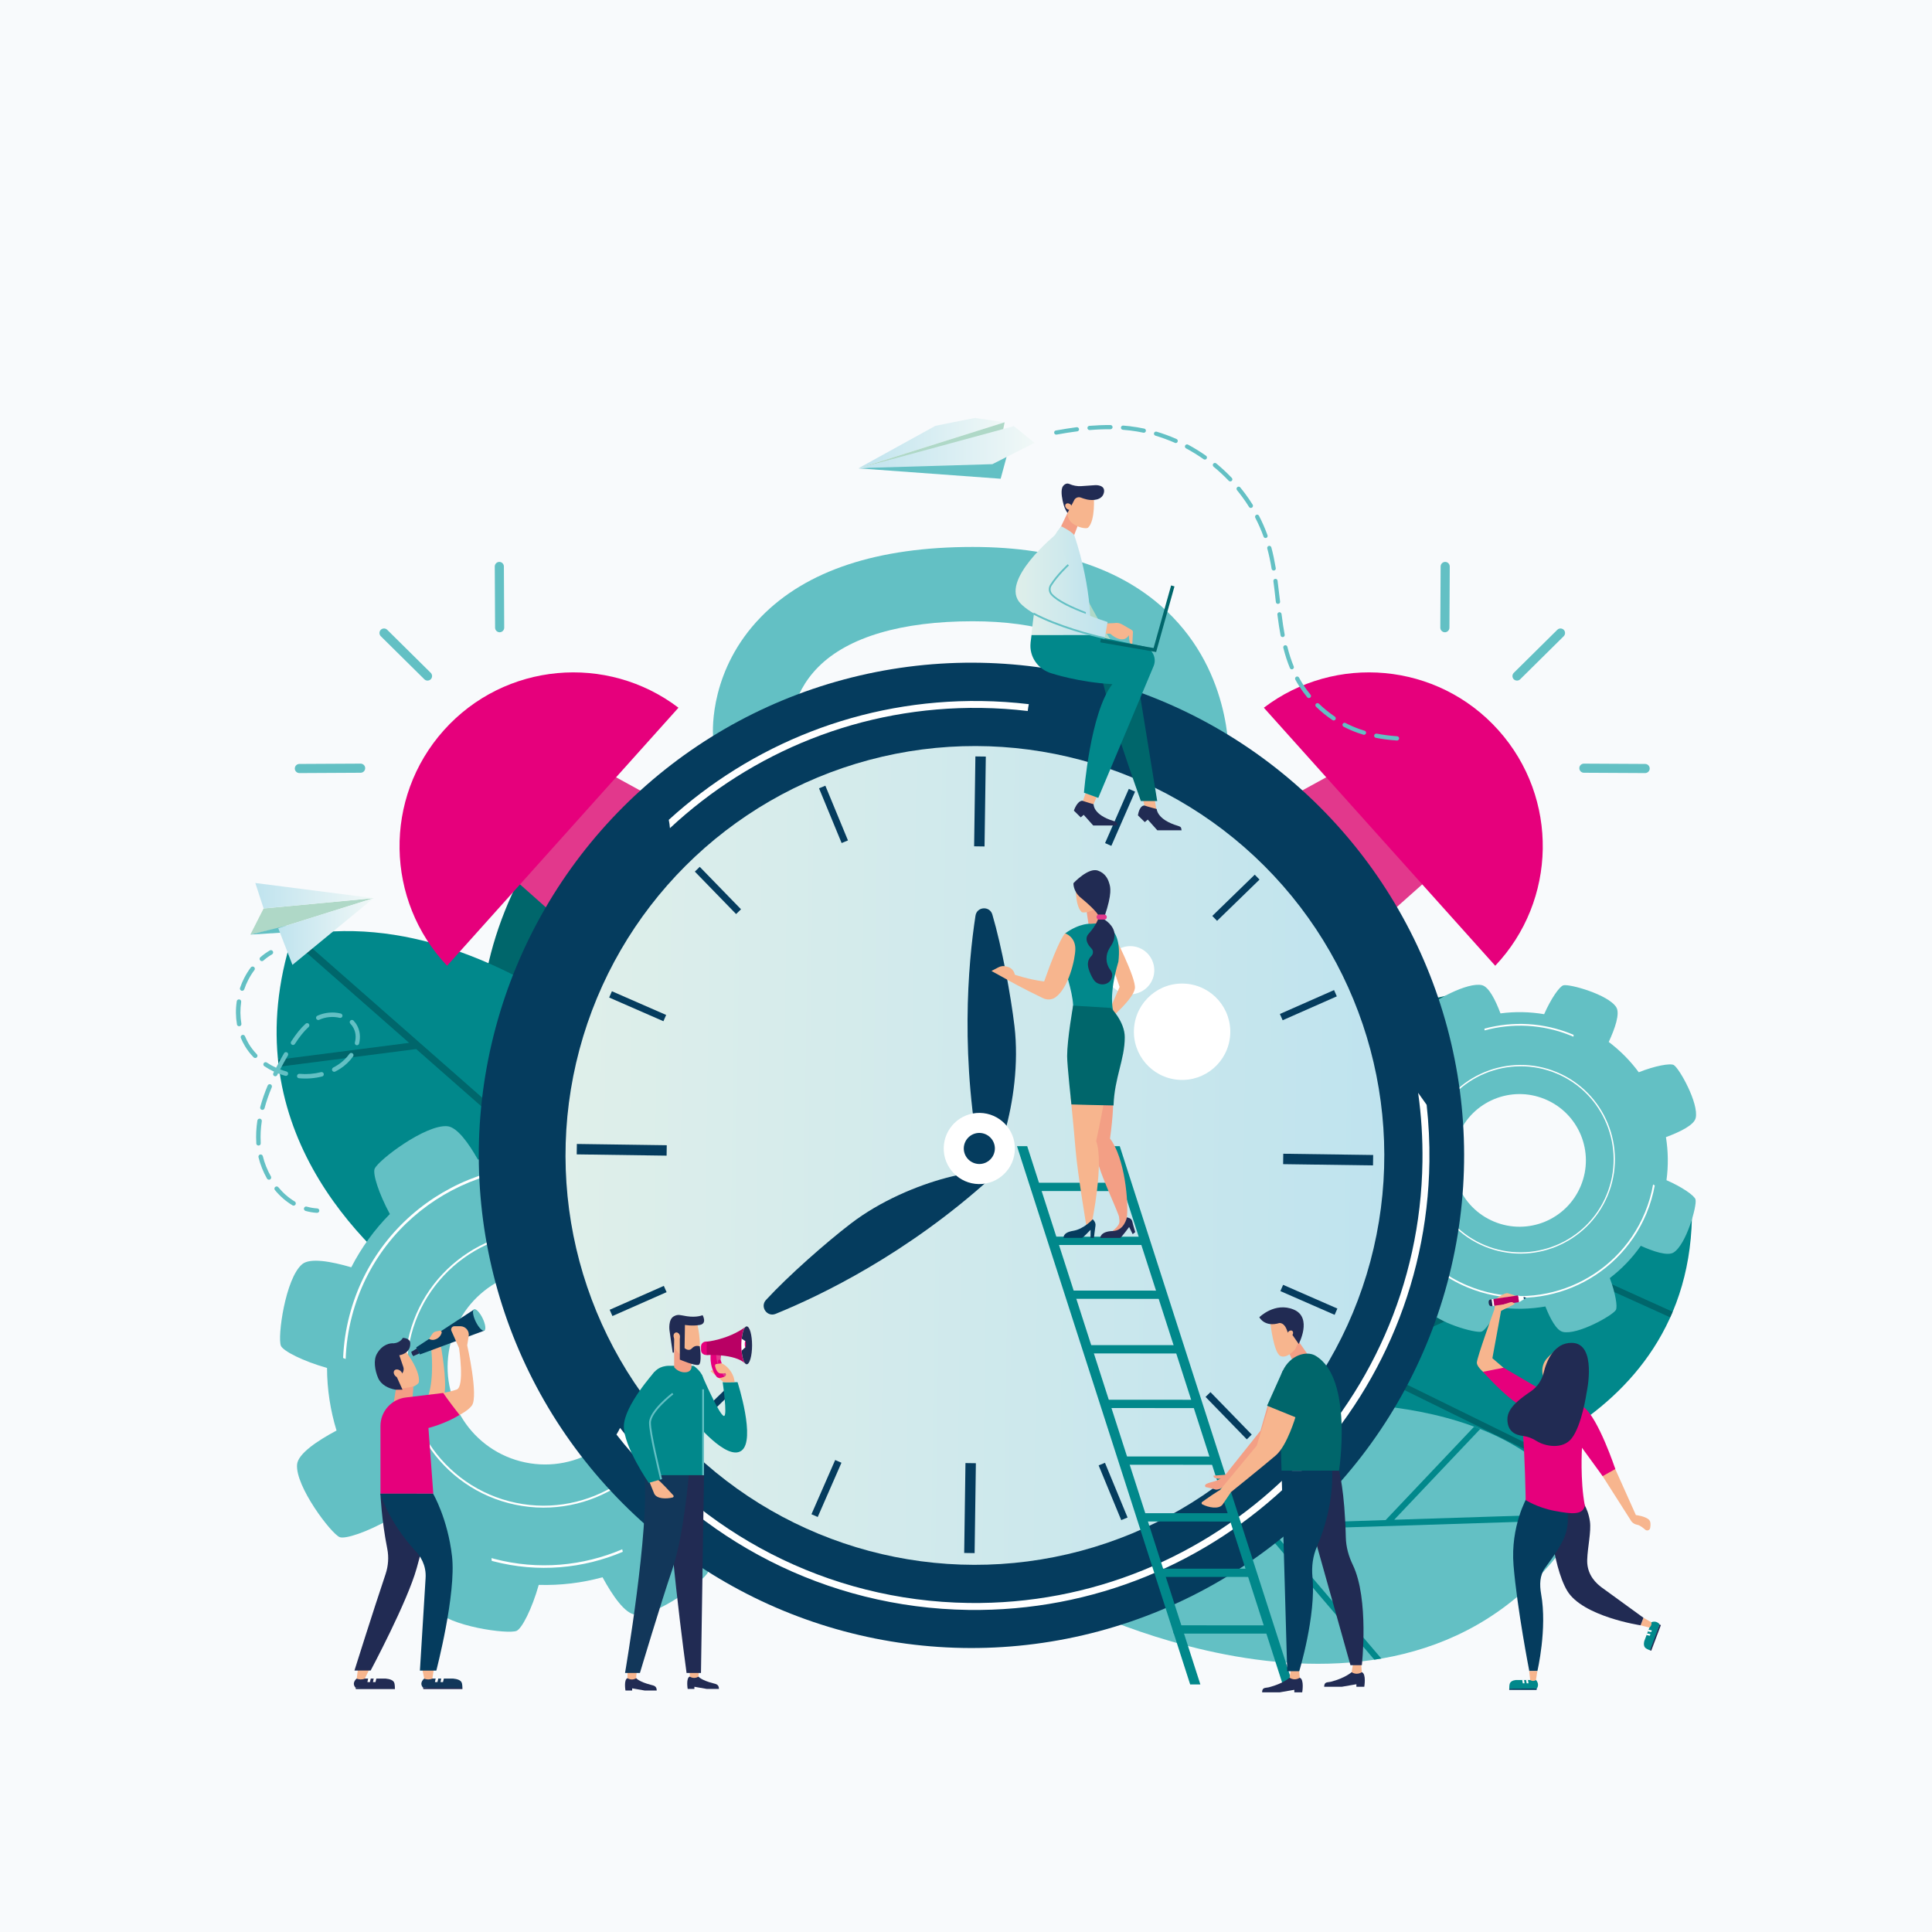 <?xml version="1.0" encoding="UTF-8"?><svg id="Capa_2" xmlns="http://www.w3.org/2000/svg" xmlns:xlink="http://www.w3.org/1999/xlink" viewBox="0 0 358 358"><defs><style>.cls-1{fill:#053c5e;}.cls-2{fill:url(#_åçûìÿííûé_ãðàäèåíò_3-4);}.cls-3{fill:#fff;}.cls-4{fill:url(#_åçûìÿííûé_ãðàäèåíò_3-2);}.cls-5{fill:url(#_åçûìÿííûé_ãðàäèåíò_8);}.cls-6{fill:#e2388c;}.cls-7{fill:#f39f85;}.cls-8{fill:#e6007c;}.cls-9{fill:#12375a;}.cls-10{fill:#00666b;}.cls-11{fill:#01888b;}.cls-12{fill:#63c0c4;}.cls-13{fill:url(#_åçûìÿííûé_ãðàäèåíò_8-3);}.cls-14{fill:#212b53;}.cls-15{fill:#b90064;}.cls-16{fill:url(#_åçûìÿííûé_ãðàäèåíò_8-2);}.cls-17{fill:#afd8c7;}.cls-18{fill:#f7b58e;}.cls-19{fill:url(#_åçûìÿííûé_ãðàäèåíò_3);}.cls-20{fill:#e7375e;}.cls-21{fill:url(#_åçûìÿííûé_ãðàäèåíò_3-3);}.cls-22{fill:#f8fafc;}</style><linearGradient id="_åçûìÿííûé_ãðàäèåíò_8" x1="28.31" y1="225.22" x2="180.04" y2="225.22" gradientTransform="translate(269.5 -17.59) rotate(45.8)" gradientUnits="userSpaceOnUse"><stop offset="0" stop-color="#dfefea"/><stop offset="1" stop-color="#bfe3ee"/></linearGradient><linearGradient id="_åçûìÿííûé_ãðàäèåíò_8-2" x1="191.14" y1="107.61" x2="202.09" y2="107.61" gradientTransform="matrix(1, 0, 0, 1, 0, 0)" xlink:href="#_åçûìÿííûé_ãðàäèåíò_8"/><linearGradient id="_åçûìÿííûé_ãðàäèåíò_8-3" x1="188.18" y1="108.57" x2="205.24" y2="108.57" gradientTransform="matrix(1, 0, 0, 1, 0, 0)" xlink:href="#_åçûìÿííûé_ãðàäèåíò_8"/><linearGradient id="_åçûìÿííûé_ãðàäèåíò_3" x1="-968.15" y1="165.98" x2="-946.23" y2="165.98" gradientTransform="translate(-898.92) rotate(-180) scale(1 -1)" gradientUnits="userSpaceOnUse"><stop offset="0" stop-color="#f1f8f7"/><stop offset="1" stop-color="#bfe3ee"/></linearGradient><linearGradient id="_åçûìÿííûé_ãðàäèåíò_3-2" y1="172.61" x2="-950.48" y2="172.61" xlink:href="#_åçûìÿííûé_ãðàäèåíò_3"/><linearGradient id="_åçûìÿííûé_ãðàäèåíò_3-3" x1="-874.91" y1="82.11" x2="-847.81" y2="82.11" gradientTransform="translate(-688.76) rotate(-180) scale(1 -1)" xlink:href="#_åçûìÿííûé_ãðàäèåíò_3"/><linearGradient id="_åçûìÿííûé_ãðàäèåíò_3-4" x1="-880.45" y1="82.85" x2="-847.98" y2="82.85" gradientTransform="translate(-688.76) rotate(-180) scale(1 -1)" xlink:href="#_åçûìÿííûé_ãðàäèåíò_3"/></defs><g id="Capa_1-2"><g><rect class="cls-22" width="358" height="358"/><g><g><g><path class="cls-10" d="M273,236.1c-6.57,0-12.74-4.17-16.98-8.86-4.33-4.78-5.81-11.47-5.57-17.72,.24-6.22,4.14-13.08,8.86-16.98,3.6-2.98,7.61-4.51,11.92-5.16-.56-1.04-1.14-2.09-1.76-3.14-36.95,6.06-48.19,55.92-48.19,55.92l26.1,31.58s21.62-12.63,29.58-35.81c-1.29,.12-2.61,.18-3.95,.18Z"/><path class="cls-11" d="M268.16,188.01l1.65-3.21c-.11-.19-.22-.38-.33-.58h0c-.23,.04-.46,.09-.7,.13l-2.1,4.1c.49-.16,.99-.31,1.49-.44Z"/><path class="cls-11" d="M263.25,233.19l-20.95,5.18,9.51-18.53c-.17-.51-.32-1.04-.46-1.56l-2.01,3.91-10.45-18.78c-.25,.32-.5,.64-.75,.96l10.58,19.02h0l-15.82,30.81,.78,.94,7.94-15.46,23.08-5.71c-.49-.25-.98-.52-1.45-.8Z"/></g><g><path class="cls-11" d="M313.51,223.68c-3.75-2.03-7.66-3.42-11.63-4.3-1.57,5.28-5.5,10.42-9.83,13.35-5.56,3.77-11.67,4.48-18.17,3.86-6.54-.62-12.29-5.36-16.06-10.43-.19-.25-.37-.51-.54-.78-10.71,4.37-17.95,9.1-17.95,9.1l-16.59,30.16,43.4,10.13s47.99-7.99,47.38-51.11Z"/><path class="cls-10" d="M313.51,224.18c0-.17,0-.33,0-.5-.25-.14-.5-.26-.75-.39l-20.35,9.18c-.12,.09-.24,.18-.36,.26-2.44,1.66-4.98,2.72-7.62,3.34l-14.04,6.34,.98-6.26c-.37-.09-.73-.2-1.09-.32l-1.12,7.13-45.9,20.72-.53,.97,.73,.17,26.85-12.12,33.14,16.29c.42-.2,.85-.41,1.27-.62l-33.09-16.26,37.82-17.07,20.03,9.06,.22-.48c.08-.18,.16-.36,.24-.55l-19.13-8.65,22.69-10.24Z"/></g><g><path class="cls-12" d="M238.08,260.34s42.28-4.64,55.46,20.71c-29.82,50.14-95.7,15.75-95.7,15.75l40.24-36.46Z"/><path class="cls-11" d="M293.54,281.05c-.11,.19-.23,.38-.35,.57l-57.58,1.85,20.35,23.86c-.43,.07-.86,.14-1.3,.21l-20.49-24.02-22.49,.72,1.29-1.16,43.79-1.41,16.4-17.31c.38,.14,.76,.29,1.13,.43l-15.94,16.82,34.88-1.12c.1,.18,.2,.36,.3,.55h0Z"/></g></g><g><g><path class="cls-10" d="M102.84,230.18c6.57,0,12.74,4.17,16.98,8.86,.9,.99,1.67,2.07,2.33,3.2l29.9-24.08s-1.17-59.55-41.94-75.12c-31.77,35.27-21.47,67.94-9.59,87.2,.77-.04,1.54-.06,2.33-.06Z"/><path class="cls-11" d="M110.1,143.04c-.17,.19-.34,.39-.52,.58l18.87,67.6-39.52-18.83c0,.49,0,.97,.02,1.46l39.96,19.04,5.45,19.51,1.11-.89-10.85-38.89h0l16.53-19.25c-.21-.42-.42-.85-.63-1.27l-16.32,19-13.33-47.76c-.26-.1-.51-.21-.76-.31h0Z"/></g><g><path class="cls-11" d="M85.12,235.75c5.18-4.28,11.19-5.57,17.72-5.57s12.74,4.17,16.98,8.86c2.56,2.82,4.11,6.31,4.91,9.99l16.64,1.13-8.21-39.27s-38.03-45.63-79-37.36c-11.15,34.69,12.46,57.51,26.29,67.44,1.36-2.01,2.95-3.81,4.65-5.21Z"/><path class="cls-10" d="M99.55,183.03l-3.7,26.08-40.7-35.76c-.32,.06-.65,.11-.97,.18-.06,.19-.11,.37-.17,.56l21.8,19.15-24.27,3.12c.02,.23,.05,.46,.08,.69l.08,.61,25.42-3.27,36.33,31.92-42.42,6.84c.4,.38,.81,.76,1.21,1.13l42.49-6.85,25.79,22.67,.88,.06-.26-1.26-44.1-38.75,3.75-26.4c-.4-.24-.81-.47-1.22-.71Z"/></g><g><path class="cls-8" d="M119.82,239.03c4.33,4.78,5.81,11.47,5.57,17.72-.09,2.46-.77,5.02-1.83,7.45,6.42,.98,12.81,2.42,19.07,4.11,4.1,1.11,8.15,2.37,12.21,3.62l-27.12-33.17s-3.95-1.04-10.04-1.89c.76,.7,1.48,1.42,2.14,2.15Z"/><path class="cls-8" d="M79.06,243.28c.96-1.79,2.13-3.46,3.42-4.94-2.7,.77-5.35,1.73-7.89,2.95,1.5,.65,2.99,1.31,4.47,1.99Z"/><path class="cls-3" d="M142.63,268.32c1.65,.44,3.28,.92,4.92,1.4l6.44,1.18-1.28-1.57-29.05-5.33c-.03,.07-.06,.14-.09,.2,6.42,.98,12.81,2.42,19.07,4.11Z"/></g></g><g><polygon class="cls-6" points="232.74 151.17 250.99 141.16 268.03 159.89 250.58 175.4 236.49 158.56 232.74 151.17"/><path class="cls-8" d="M277.06,178.96c11.43-12.06,11.87-31.07,.59-43.66-11.29-12.59-30.23-14.21-43.46-4.16l42.88,47.82Z"/></g><g><polygon class="cls-6" points="127.17 151.17 108.92 141.16 91.87 159.89 109.33 175.4 123.42 158.56 127.17 151.17"/><path class="cls-8" d="M82.85,178.96c-11.43-12.06-11.87-31.07-.59-43.66,11.29-12.59,30.23-14.21,43.46-4.16l-42.88,47.82Z"/></g><path class="cls-12" d="M227.67,142.08l-14.31-1.01c0-.05,.54-10.12-6.65-17.44-5.54-5.64-14.45-8.51-26.47-8.51-13.16,0-23.04,2.91-28.56,8.42-5.43,5.42-5.24,11.78-5.22,12.05l-14.33,.81c-.08-1.24-.55-12.42,8.9-22.1,8.39-8.6,21.58-12.95,39.21-12.95,16.25,0,28.73,4.38,37.09,13.02,11.42,11.8,10.39,27.07,10.34,27.71Z"/><g><path class="cls-12" d="M52.04,249.36c.42,.99,4.11,2.87,8.56,4.12,.01,3.98,.62,7.88,1.76,11.6-3.56,1.9-7.12,4.28-7.31,6.27-.37,4.04,6.3,12.83,7.89,13.48,1.02,.41,5.08-.93,9.18-3.27,2.69,2.75,5.78,5.14,9.23,7.06-1.18,3.87-2.02,8.09-.74,9.63,2.59,3.12,13.53,4.62,15.11,3.95,.99-.42,2.86-4.09,4.11-8.52,4.05,.12,8.02-.37,11.82-1.41,1.87,3.43,4.15,6.74,6.07,6.92,4.04,.37,12.83-6.3,13.48-7.89,.38-.95-.75-4.53-2.79-8.32,3.03-2.8,5.66-6.07,7.74-9.75,3.52,.98,7.08,1.55,8.47,.4,3.12-2.59,4.62-13.53,3.95-15.11-.38-.89-3.38-2.49-7.2-3.71,.17-4.41-.39-8.74-1.6-12.85,2.99-1.73,5.63-3.72,5.79-5.43,.37-4.04-6.3-12.83-7.89-13.48-.88-.35-4,.59-7.47,2.34-2.99-3.13-6.5-5.8-10.45-7.86,.89-3.33,1.34-6.59,.25-7.9-2.59-3.12-13.53-4.62-15.11-3.95-.89,.38-2.5,3.4-3.72,7.23-4.34-.02-8.59,.67-12.6,1.98-1.79-3.16-3.88-6.03-5.67-6.2-4.04-.37-12.83,6.3-13.48,7.89-.38,.95,.76,4.56,2.82,8.38-2.83,2.87-5.26,6.18-7.15,9.87-3.72-1.09-7.62-1.8-9.09-.58-3.12,2.59-4.62,13.53-3.95,15.11Zm53.53-13.53c9.65,2.52,15.43,12.39,12.91,22.04-2.52,9.65-12.39,15.43-22.04,12.91-9.65-2.52-15.43-12.39-12.91-22.04,2.52-9.65,12.39-15.43,22.04-12.91Z"/><path class="cls-3" d="M107.25,228.79c13.71,3.58,21.95,17.66,18.37,31.37-3.58,13.71-17.66,21.95-31.37,18.37-13.71-3.58-21.95-17.66-18.37-31.37,3.58-13.71,17.66-21.95,31.37-18.37Zm-12.91,49.39c13.52,3.53,27.39-4.59,30.93-18.11,3.53-13.52-4.59-27.39-18.11-30.93-13.52-3.53-27.39,4.59-30.93,18.11-3.53,13.52,4.59,27.39,18.11,30.93Z"/><g><path class="cls-3" d="M63.58,251.63c.16,.06,.32,.13,.47,.19,.1-2.63,.47-5.29,1.17-7.95,5.14-19.66,25.32-31.48,44.98-26.34,12.87,3.37,22.38,13.18,25.97,25.07h0c.17,0,.34,.02,.51,.04-3.59-12.13-13.26-22.15-26.36-25.57-19.92-5.21-40.36,6.76-45.56,26.68-.69,2.63-1.07,5.26-1.18,7.87Z"/><path class="cls-3" d="M115.31,287.08c-7.26,3.1-15.55,3.92-23.75,1.77-.16-.04-.32-.09-.48-.14,.02,.17,.02,.34,.03,.51,.11,.03,.21,.06,.32,.09,8.28,2.16,16.64,1.35,23.97-1.76-.04-.16-.07-.32-.1-.48Z"/></g></g><g><path class="cls-12" d="M314.18,222.26c-.19-.71-2.5-2.32-5.38-3.57,.36-2.68,.32-5.37-.1-7.98,2.58-.95,5.2-2.22,5.51-3.54,.63-2.69-3.04-9.23-4.06-9.82-.65-.37-3.51,.15-6.49,1.34-1.55-2.11-3.42-4-5.56-5.62,1.16-2.5,2.12-5.26,1.4-6.42-1.45-2.35-8.68-4.38-9.81-4.07-.71,.19-2.31,2.49-3.56,5.35-2.71-.46-5.44-.5-8.09-.15-.94-2.49-2.16-4.93-3.44-5.23-2.69-.63-9.23,3.04-9.82,4.06-.35,.6,.08,3.12,1.1,5.87-2.3,1.6-4.38,3.56-6.13,5.85-2.28-.99-4.62-1.71-5.67-1.06-2.35,1.45-4.38,8.68-4.07,9.81,.17,.64,2.04,1.99,4.5,3.17-.53,2.95-.56,5.92-.13,8.81-2.18,.89-4.14,1.98-4.41,3.12-.63,2.69,3.04,9.23,4.06,9.82,.56,.32,2.75-.02,5.25-.88,1.72,2.39,3.84,4.51,6.31,6.27-.91,2.16-1.52,4.31-.9,5.3,1.45,2.35,8.68,4.38,9.81,4.07,.64-.17,2-2.05,3.18-4.52,2.92,.42,5.85,.35,8.68-.15,.91,2.3,2.05,4.43,3.24,4.71,2.69,.63,9.23-3.04,9.82-4.06,.35-.61-.08-3.14-1.12-5.91,2.18-1.67,4.12-3.67,5.74-5.98,2.4,1.08,4.96,1.92,6.07,1.24,2.35-1.45,4.38-8.68,4.07-9.81Zm-37.32,4.11c-6.27-2.6-9.24-9.79-6.63-16.06,2.6-6.27,9.79-9.24,16.06-6.63,6.27,2.6,9.24,9.79,6.63,16.06-2.6,6.27-9.79,9.24-16.06,6.63Z"/><path class="cls-3" d="M275.06,230.96c-8.9-3.7-13.14-13.95-9.44-22.85,3.7-8.9,13.95-13.14,22.85-9.44,8.9,3.7,13.14,13.95,9.44,22.85-3.7,8.9-13.95,13.14-22.85,9.44Zm13.32-32.06c-8.78-3.64-18.88,.53-22.53,9.31-3.64,8.78,.53,18.88,9.31,22.53,8.78,3.64,18.88-.53,22.53-9.31,3.64-8.78-.53-18.88-9.31-22.53Z"/><g><path class="cls-3" d="M306.62,219.66c-.1-.06-.2-.11-.3-.18-.31,1.76-.81,3.52-1.53,5.24-5.3,12.76-20,18.84-32.76,13.53-8.36-3.47-13.84-10.97-15.15-19.32h0c-.11-.02-.23-.05-.34-.07,1.29,8.5,6.86,16.16,15.37,19.69,12.93,5.37,27.82-.78,33.19-13.71,.71-1.71,1.21-3.45,1.53-5.19Z"/><path class="cls-3" d="M275.08,190.94c5.18-1.41,10.84-1.18,16.17,1.03,.1,.04,.2,.09,.31,.14,0-.12,.02-.23,.03-.35-.07-.03-.14-.06-.21-.09-5.37-2.23-11.09-2.47-16.31-1.06,0,.11,.02,.22,.02,.33Z"/></g></g><circle class="cls-1" cx="180.01" cy="214.09" r="91.29" transform="translate(-98.66 189.99) rotate(-45)"/><g><path class="cls-3" d="M264.36,204.73c-.08-.12-.16-.24-.25-.36-.44-.63-.89-1.25-1.33-1.87,.59,4.17,.86,8.43,.8,12.77-.64,45.73-38.37,82.4-84.09,81.76-26.33-.37-49.65-13.04-64.59-32.44-.2,.43-.43,.83-.67,1.23,15.18,19.46,38.71,32.13,65.24,32.5,46.44,.65,84.75-36.59,85.4-83.03,.05-3.57-.13-7.09-.51-10.56Z"/><path class="cls-3" d="M124.14,153.46c15.11-14.08,35.45-22.6,57.68-22.28,2.91,.04,5.79,.23,8.62,.57,.05-.43,.11-.85,.2-1.27-2.89-.34-5.83-.54-8.8-.58-22.26-.31-42.64,8.08-57.92,22.02,.11,.51,.18,1.02,.22,1.55Z"/></g><circle class="cls-5" cx="180.65" cy="214.1" r="75.86" transform="translate(-98.48 190.45) rotate(-45)"/><rect class="cls-1" x="173.25" y="147.54" width="16.66" height="1.93" transform="translate(30.53 327.97) rotate(-89.19)"/><rect class="cls-1" x="171.4" y="278.47" width="16.66" height="1.93" transform="translate(-102.2 455.21) rotate(-89.19)"/><rect class="cls-1" x="245.16" y="206.56" width="1.93" height="16.66" transform="translate(27.8 457.97) rotate(-89.2)"/><rect class="cls-1" x="114.23" y="204.72" width="1.93" height="16.66" transform="translate(-99.45 325.23) rotate(-89.19)"/><rect class="cls-1" x="227.03" y="256.83" width="1.27" height="10.97" transform="translate(-118.42 232.94) rotate(-44.19)"/><rect class="cls-1" x="132.4" y="159.5" width="1.27" height="10.97" transform="translate(-77.36 139.43) rotate(-44.19)"/><rect class="cls-1" x="223.53" y="165.7" width="10.97" height="1.27" transform="translate(-51.14 206.72) rotate(-44.19)"/><rect class="cls-1" x="126.2" y="260.33" width="10.97" height="1.27" transform="translate(-144.65 165.65) rotate(-44.19)"/><rect class="cls-1" x="236.96" y="185.61" width="10.97" height="1.27" transform="translate(-54.56 113.74) rotate(-23.81)"/><rect class="cls-1" x="112.77" y="240.42" width="10.97" height="1.27" transform="translate(-87.26 68.27) rotate(-23.81)"/><rect class="cls-1" x="202.07" y="150.83" width="10.97" height="1.27" transform="translate(-14.41 280.9) rotate(-66.37)"/><rect class="cls-1" x="147.66" y="275.2" width="10.97" height="1.27" transform="translate(-160.95 305.56) rotate(-66.37)"/><rect class="cls-1" x="153.81" y="145.43" width="1.27" height="10.97" transform="translate(-45.91 70.37) rotate(-22.44)"/><rect class="cls-1" x="205.62" y="270.9" width="1.27" height="10.97" transform="translate(-89.88 99.64) rotate(-22.44)"/><rect class="cls-1" x="117.52" y="180.98" width="1.27" height="10.97" transform="translate(-100.02 220.04) rotate(-66.39)"/><rect class="cls-1" x="241.9" y="235.35" width="1.27" height="10.97" transform="translate(-75.3 366.58) rotate(-66.38)"/><g><path class="cls-1" d="M181.96,216.94c-4.15-20.65-2.58-38.3-1.2-47.27,.26-1.69,2.64-1.85,3.12-.21,1.76,5.98,3.43,15.02,4.1,20.68,1.65,13.91-4.35,29.28-6.02,26.8Z"/><path class="cls-1" d="M183.7,218.21c-15.61,14.14-31.57,21.83-39.98,25.25-1.59,.64-2.94-1.32-1.78-2.58,4.23-4.58,11.14-10.64,15.66-14.11,11.1-8.54,27.38-11.27,26.1-8.56Z"/></g><g><path class="cls-3" d="M174.87,212.72c-.05,3.64,2.86,6.63,6.5,6.69,3.64,.05,6.63-2.86,6.69-6.5,.05-3.64-2.86-6.63-6.5-6.69-3.64-.05-6.63,2.86-6.69,6.5Z"/><path class="cls-1" d="M178.59,212.77c-.02,1.59,1.25,2.89,2.84,2.92,1.59,.02,2.89-1.25,2.92-2.84,.02-1.59-1.25-2.89-2.84-2.92-1.59-.02-2.89,1.25-2.92,2.84Z"/></g><g><path class="cls-12" d="M292.65,142.34c0-.46,.38-.84,.85-.84l11.35,.06c.46,0,.84,.38,.84,.85,0,.46-.38,.84-.85,.84l-11.35-.06c-.46,0-.84-.38-.84-.85Z"/><path class="cls-12" d="M267.73,117.16c.46,0,.84-.37,.85-.84l.06-11.35c0-.46-.37-.84-.84-.85-.46,0-.84,.37-.85,.84l-.06,11.35c0,.46,.37,.84,.84,.85Z"/><path class="cls-12" d="M280.5,125.87c-.33-.33-.32-.86,0-1.19l8.07-7.98c.33-.33,.86-.32,1.19,0,.33,.33,.32,.86,0,1.19l-8.07,7.98c-.33,.33-.86,.32-1.19,0Z"/></g><g><path class="cls-12" d="M67.67,142.34c0-.46-.38-.84-.85-.84l-11.35,.06c-.46,0-.84,.38-.84,.85,0,.46,.38,.84,.85,.84l11.35-.06c.46,0,.84-.38,.84-.85Z"/><path class="cls-12" d="M92.59,117.16c-.46,0-.84-.37-.85-.84l-.06-11.35c0-.46,.37-.84,.84-.85,.46,0,.84,.37,.85,.84l.06,11.35c0,.46-.37,.84-.84,.85Z"/><path class="cls-12" d="M79.82,125.87c.33-.33,.32-.86,0-1.19l-8.07-7.98c-.33-.33-.86-.32-1.19,0-.33,.33-.32,.86,0,1.19l8.07,7.98c.33,.33,.86,.32,1.19,0Z"/></g><g><polygon class="cls-11" points="239.57 312.13 207.49 212.38 205.6 212.38 237.69 312.13 239.57 312.13"/><polygon class="cls-11" points="222.43 312.13 190.34 212.38 188.45 212.38 220.54 312.13 222.43 312.13"/><polygon class="cls-11" points="216.08 239.15 216.08 240.68 198.31 240.67 198.01 239.14 216.08 239.15"/><polygon class="cls-11" points="212.4 229.16 212.4 230.7 194.64 230.69 194.33 229.15 212.4 229.16"/><polygon class="cls-11" points="209.37 219.17 209.37 220.71 191.6 220.7 191.3 219.16 209.37 219.17"/><polygon class="cls-11" points="219.31 249.26 219.31 250.8 201.55 250.79 201.24 249.25 219.31 249.26"/><polygon class="cls-11" points="222.35 259.38 222.35 260.92 204.58 260.91 204.28 259.37 222.35 259.38"/><polygon class="cls-11" points="225.49 269.89 226.21 271.43 208.44 271.42 208.14 269.88 225.49 269.89"/><polygon class="cls-11" points="228.82 280.4 229.54 281.94 211.77 281.93 211.47 280.39 228.82 280.4"/><polygon class="cls-11" points="231.94 290.68 232.66 292.21 214.89 292.2 214.59 290.67 231.94 290.68"/><polygon class="cls-11" points="234.53 301.18 235.24 302.71 217.48 302.7 217.17 301.17 234.53 301.18"/></g><g><circle class="cls-3" cx="219.06" cy="191.19" r="8.93" transform="translate(11.61 394.93) rotate(-85.6)"/><path class="cls-3" d="M205.25,178.21c-.86,2.31,.31,4.88,2.61,5.75,2.31,.86,4.88-.31,5.75-2.61,.86-2.31-.31-4.88-2.61-5.75-2.31-.86-4.88,.31-5.75,2.61Z"/></g><g><g><path class="cls-11" d="M306.01,300.6l-1.33,3.51c-.11,.49-.13,1.08,.38,1.37,0,0,.33,.2,.69,.32,.24-.05,1.77-4.79,1.77-4.79v-.03c-.62-.79-1.52-.38-1.52-.38Z"/><polygon class="cls-14" points="305.75 305.8 307.52 301.01 307.76 301.14 305.97 305.89 305.75 305.8"/><polygon class="cls-3" points="305.48 301.99 305.36 302.31 305.97 302.42 306.09 302.12 305.48 301.99"/><polygon class="cls-3" points="305.22 302.67 305.11 302.98 305.72 303.1 305.83 302.8 305.22 302.67"/><path class="cls-18" d="M304.53,299.77l1.47,.83h0c.08,.35-.04,.72-.32,.95l-.05,.04-1.62-.42,.53-1.4Z"/></g><path class="cls-14" d="M292.79,277.63s1.46,1.57,1.83,4.34c.25,1.84-.44,4.75-.51,7.04-.07,2.09,.88,3.75,2.53,5.03l7.89,5.73-.53,1.4s-10.8-1.62-13.63-6.45c-2.83-4.84-3.51-15.78-3.51-15.78l5.92-1.31Z"/><path class="cls-18" d="M299.07,271.68l4.06,9.06s1.67,.19,2.39,.83c.38,.33,.36,1,.26,1.56-.08,.43-.59,.61-.92,.32-.45-.39-1.02-.82-1.4-.89-1-.17-1.3-.88-1.3-.88l-5.82-9.13,2.73-.89Z"/><path class="cls-18" d="M278.62,253.46l-2.08-1.78,1.61-8.78,2.5-1.28s-.27-.48-.89-.28c-.62,.21-1.14,.08-1.14,.08,0,0-.47-.58,.42-.97,.5-.34,.83,0,2.28-.06,0-.22-1.9-.75-1.9-.75-.59-.19-2.11,.98-2.11,.98-.1,.14-.17,.3-.19,.47l-.24,1.63s-3.22,8.84-3.22,9.78,1.81,2.24,1.81,2.24l3.16-1.29Z"/><path class="cls-1" d="M289.79,278.55s1.25,1.51,.5,5.01c-.48,2.24-2.58,5.05-3.99,6.98-1.01,1.39-1.03,3.14-.73,4.83,1.16,6.43-.69,14.28-.69,14.28h-1.5s-2.25-11.5-2.92-19.59c-.6-7.29,2.52-12.66,2.58-12.75l6.75,1.24Z"/><g><g><rect class="cls-15" x="276.65" y="240.4" width="4.76" height="1.26" transform="translate(-32.03 43.05) rotate(-8.35)"/><rect class="cls-3" x="275.99" y="241.16" width="1.26" height=".44" transform="translate(77.95 550.11) rotate(-98.35)"/><path class="cls-14" d="M276.58,242.02c-.35,.05-.64,.03-.72-.54-.09-.61,.19-.67,.53-.72l.18,1.26Z"/><polygon class="cls-3" points="281.48 241.3 282.39 240.75 282.32 240.3 281.29 240.06 281.48 241.3"/><polygon class="cls-1" points="282.39 240.75 282.79 240.47 282.32 240.3 282.39 240.75"/></g><rect class="cls-15" x="276.85" y="241.16" width="4.6" height=".29" transform="translate(-32.05 43.04) rotate(-8.34)"/><rect class="cls-15" x="276.76" y="240.56" width="4.6" height=".29" transform="translate(-31.96 43.02) rotate(-8.34)"/></g><path class="cls-8" d="M293.48,260.77c2.68,1.97,5.84,11.44,5.84,11.44l-2.35,1.32-3.83-5.26s-.37,6.09,.54,10.75c-.42,1.75-2.41,1.55-5.63,.94-3.22-.61-5.34-2-5.34-2,0,0-.14-8.44-.56-12.92-.42-4.48,.41-4.96-.72-4.81-2.52-1.43-6.64-6.04-6.64-6.04l3.83-.75,8.25,4.84s4.04,1.06,6.61,2.48Z"/><path class="cls-18" d="M288.8,249.57l-1.99,1.97c-.85,.83-1.2,2.05-.94,3.21l.23,1.05,2.7-6.22Z"/><path class="cls-14" d="M291.21,248.83c4.84,0,2.78,9.28,2.78,9.28,0,0-.86,6.02-2.78,8.44-1.66,2.09-4.94,1.46-6.5,.46-.76-.49-1.61-.82-2.51-.93-1.32-.16-2.88-.74-2.88-3.12,0-2.24,2.67-3.97,4.43-5.2,1.15-.81,1.94-2.01,2.28-3.37,.56-2.29,1.94-5.56,5.19-5.56Z"/><g><path class="cls-11" d="M284.62,311.31h-3.75c-.5,.06-1.05,.25-1.15,.83,0,0-.07,.38-.05,.76,.13,.21,5.11-.03,5.11-.03l.02-.02c.53-.85-.18-1.54-.18-1.54Z"/><polygon class="cls-1" points="279.66 312.91 284.77 312.88 284.73 313.14 279.66 313.14 279.66 312.91"/><polygon class="cls-3" points="283.13 311.31 282.79 311.31 282.9 311.92 283.23 311.92 283.13 311.31"/><polygon class="cls-3" points="282.41 311.31 282.07 311.31 282.18 311.92 282.5 311.92 282.41 311.31"/><path class="cls-18" d="M284.87,309.65l-.26,1.67h0c-.3,.2-.69,.22-1.01,.03l-.06-.03-.18-1.67h1.5Z"/></g><path class="cls-18" d="M279.76,241.34c.62-.21,.89,.28,.89,.28l-1.66,.85s-.05-.02-.07-.03c-.27-.11-.84-.36-1.1-.4,.16-.16,1.64-.59,1.95-.7Z"/></g><g><path class="cls-18" d="M206.15,172.71s4.46,8.58,4.14,10.47c-.31,1.89-4.14,5.17-4.14,5.17l-.62-1.07,1.94-4.4-2.5-7.22,1.18-2.95Z"/><polygon class="cls-7" points="201.37 169.03 201.74 171.49 203.92 171.49 204.14 167.71 201.37 169.03"/><path class="cls-11" d="M197.38,179.88v-6.93c2.8-1.99,4.78-1.77,4.78-1.77,.49-.05,.6-.05,1.25-.05,.02,0,4.69-.35,3.83,7.06-1.87,6.3-.97,9.07-.97,9.07,0,0-4.88,1.99-7.61,.59,.69-1.57-.58-5.9-1.26-8l-.02,.03Z"/><path class="cls-14" d="M204.66,170.4s1.86,1.09,1.86,2.81c0,1.07-.42,1.7-.9,2.45-.8,1.24-.79,2.85,.09,4.02l.04,.05c.33,.43,.4,.87,.31,1.29-.34,1.63-2.59,1.88-3.46,.45-.32-.52-.63-1.15-.86-1.87-.38-1.21,0-1.97,.46-2.42,.4-.39,.44-1.01,.06-1.41-.7-.72-1.39-1.8-.52-2.76,1.47-1.6,1.89-3.1,1.89-3.1l1.04,.47Z"/><path class="cls-7" d="M208.8,225.7l-1.31,.23c-.27-1.62-4.34-9.32-4.67-13.31-.37-4.44-1.4-9.38-1.4-9.38l4.38-1.3s1.11,0-.11,9.04c2.74,3.59,3.47,11.74,3.11,14.72Z"/><g><path class="cls-18" d="M199.36,163.23l4.04-.19,.72,2.78s.01,.08,.02,.12c-.06,.04-.13,.08-.19,.12l-.03,.02-.03,.02c-.73,.53-1.04,1.44-.98,2.32-.47,.29-.99,.5-1.54,.6-.38,.07-.73,.09-.94-.02-1.4-1.33-1.07-5.78-1.07-5.78Z"/><path class="cls-14" d="M204.67,169.81c-1.05,.12,.62,0-1.05,.12-.05-.88-2.89-3.19-3.43-3.65-1.38-1.19-1.28-2.63-1.28-2.63,0,0,2.75-2.96,4.53-2.33,1.39,.49,1.88,1.59,2.1,2.35,.2,.66,.61,1.79-.87,6.15Z"/></g><path class="cls-18" d="M205.58,198.65s-1.03,6.19-2.46,12.8c1.49,3.99-.78,15.14-.82,15.1-.17-.16-.96,.81-.96,.81,0,0-1.66-9.84-2.03-14.27-.37-4.44-.93-9.85-.93-9.85l7.2-4.59Z"/><path class="cls-1" d="M202.48,225.93s.62,.53,.51,1.2c-.11,.67-.28,2.25-.28,2.25h-.64l.02-1.47c0-.1-1.37,1.47-1.61,1.47h-3.39s-.23-.99,1.77-1.31c1.99-.32,3.62-2.14,3.62-2.14Z"/><rect class="cls-6" x="203.21" y="169.46" width="1.88" height=".94" rx=".42" ry=".42" transform="translate(408.29 339.86) rotate(180)"/><path class="cls-10" d="M198.85,186.34s-1.11,6.24-1.11,9.35c0,1.71,.79,8.96,.79,8.96,0,0,6.49,.19,7.81,.19,.17-5.14,2.08-8.52,2.08-12.64,0-2.9-2.56-5.43-2.56-5.43l-7.02-.43Z"/><path class="cls-18" d="M186.47,179.09l.29,.08c.59,.17,1.05,.63,1.23,1.22l.07,.23s2.56,.89,5.42,1.25c2.91-8.29,3.9-8.92,3.9-8.92,0,0,1.88,.6,1.88,2.87,0,1.9-1.27,7.3-3.69,8.99-.67,.47-1.55,.51-2.28,.16-3.89-1.85-6.63-3.43-6.63-3.43l-2.94-1.62,1.3-.68c.45-.24,.97-.29,1.46-.15Z"/><g><path class="cls-7" d="M207.34,224.81l.09,1.4c.02,.3-.06,.59-.23,.83-.19,.27-.5,.64-1.02,1.06,.98,.32,1.88-.79,2.35-1.52,.23-.36,.32-.78,.25-1.2l-.17-1.1-1.27,.53Z"/><path class="cls-14" d="M208.8,225.58s.86,.08,1.01,.74c.14,.66,.55,1.99,.55,1.99l-.47,.38-.66-1.32s-1.43,1.93-1.66,2.02h-3.7s0-1.22,2.32-1.28c2.13-.05,2.62-2.52,2.62-2.52Z"/></g></g><g><g><path class="cls-14" d="M129.42,310.67s.48,.67,2.76,1.25c.5,.13,1.04,.21,1.04,1.04h-2.25l-2.3-.4v.4h-1.24s-.35-2.03,.38-2.29h1.61Z"/><path class="cls-18" d="M129.54,309.21l-.12,1.46h0c-.45,.31-1.05,.33-1.52,.05l-.09-.05v-1.46h1.72Z"/></g><g><path class="cls-14" d="M117.89,310.96s.48,.67,2.76,1.25c.5,.13,1.04,.21,1.04,1.04h-2.25l-2.3-.4v.4h-1.24s-.35-2.03,.38-2.29h1.61Z"/><path class="cls-18" d="M118,309.5l-.12,1.46h0c-.45,.31-1.05,.33-1.52,.05l-.09-.05v-1.46h1.72Z"/></g><path class="cls-14" d="M130.45,273.36l-.56,36.64h-2.67s-4.06-29.58-3.2-36.64c.87-7.06,6.42,0,6.42,0Z"/><path class="cls-9" d="M127.63,273.35s-.93,11.26-3.06,17.49c-2.13,6.23-5.99,19.16-5.99,19.16h-2.76s4.61-27.02,3.56-36.65h8.26Z"/><path class="cls-11" d="M130.04,254.71s3.29,7.67,4.12,7.67c.67,0-.25-6.26-.25-6.26h2.76s3.46,10.74,.71,12.7c-2.76,1.96-8.81-5.55-8.81-5.55l1.47-8.55Z"/><path class="cls-18" d="M120.23,274.33l1,2.46c.48,.97,2.24,.99,3.42,.69,.18-.05,.24-.27,.11-.4-.64-.71-2.31-2.51-2.89-2.92l-1.64,.17Z"/><path class="cls-11" d="M128.57,253.12s1.72,1.17,1.72,2.5v17.73h-10.07v-16.58s.21-3.69,3.81-3.69,4.54,.03,4.54,.03Z"/><polygon class="cls-12" points="130.12 273.36 130.12 257.44 130.45 257.45 130.45 273.36 130.12 273.36"/><path class="cls-7" d="M124.92,249.16v4.18s.7,.95,1.95,.95,1.26-.91,1.26-.91v-2.68l-1.86-.48-1.35-1.07Z"/><path class="cls-18" d="M128.29,251.51c.39-.01,.75-.08,.93-.24,1.12-1.78-.16-6.57-.16-6.57l-4.05,.73-.13,3.21c-.03,.86,.34,1.68,1.01,2.21h0c.72,.44,1.55,.69,2.39,.66Z"/><path class="cls-14" d="M126.92,245.51s1.34,.25,2.76,0c1.41-.25,.51-1.81,.51-1.81,0,0-1.05,.48-2.91,.2-1.25-.19-1.59-.43-2.4,0-1.09,.58-.83,2.56-.83,2.56l.6,4.18h.23s.06-2.49,.06-3.33c.24-.39,.49-.39,.69-.29,.21,.1,.34,.34,.34,.57v4.34s2.76,1.19,3.47,.98c.7-.22,.23-3.43,.23-3.43,0,0-.81-.35-1.44,.35-.62,.7-1.38-.03-1.38-.03l.07-4.29Z"/><path class="cls-18" d="M136.14,256.11l-.1-.53c-.21-1.17-1.33-2.63-2.46-3.01h-1.17l.36,2.5,1.65,1.04h1.72Z"/><path class="cls-18" d="M125.28,246.91c.31-.03,.61,.27,.67,.66s-.15,.73-.46,.76-.61-.27-.67-.66c-.06-.39,.15-.73,.46-.76Z"/><path class="cls-18" d="M133.25,254.79l2.28,1.32s-1.43-.01-1.45,0l-2.41-2.02s.17-.35,.72-.05c.55,.3,.86,.75,.86,.75Z"/><path class="cls-11" d="M121.29,254.2s-5.69,6.32-5.69,10.11,4.62,10.47,4.62,10.47l2.28-.67s-2.06-8.27-2.06-10.46,4.23-5.42,4.23-5.42"/><path class="cls-12" d="M120.61,263.65c0,1.89,1.68,8.81,2.07,10.43-.12,.03-.16,.04-.34,.09-.48-1.99-2.07-8.65-2.07-10.51,0-2.26,4.12-5.42,4.3-5.56l.2,.27s-4.16,3.2-4.16,5.29Z"/><g><path class="cls-8" d="M131.73,250.66s-.47,2.45,1.04,4.42c.09,.12,.25,.21,.43,.24,.35,.05,.6-.08,.79-.13,.28-.08,.41-.22,.48-.34,.05-.1,.04-.22-.03-.33-.31-.46-1.25-2.03-.82-3.42-.81-.65-1.88-.43-1.88-.43Z"/><path class="cls-6" d="M134.19,255.09c.17-.09,.21-.15,.27-.26,.05-.1,.04-.22-.03-.33-.31-.46-1.25-2.03-.82-3.42-.29-.23-.6-.35-.89-.41-.05,1.53,.28,2.55,1.48,4.42Z"/><g><g><path class="cls-8" d="M133.08,252.67c.07,.35,.24,.61,.38,.58,.14-.03,.19-.34,.12-.69-.07-.35-.24-.61-.38-.58-.14,.03-.19,.34-.12,.69Z"/><polygon class="cls-8" points="133.17 252 133.32 251.96 133.31 252.04 133.21 252.08 133.17 252"/><polygon class="cls-20" points="133.43 253.26 133.6 253.23 133.4 253.2 133.43 253.26"/></g><path class="cls-8" d="M133.2,252.65c.07,.35,.24,.61,.38,.58,.14-.03,.19-.34,.12-.69s-.24-.61-.38-.58c-.14,.03-.19,.34-.12,.69Z"/></g><path class="cls-8" d="M131.11,248.59h-.27c-.52,0-.94,.4-.94,.89v.71c0,.49,.42,.89,.94,.89h.27v-2.5Z"/><path class="cls-14" d="M139.36,249.29c0,1.94-.45,3.51-.99,3.51s-.99-1.57-.99-3.51,.45-3.51,.99-3.51,.99,1.57,.99,3.51Z"/><polygon class="cls-3" points="137.33 248 138.12 248.51 138.12 249.65 137.31 250.38 137.03 248.91 137.33 248"/><path class="cls-15" d="M137.37,249.29c0-1.63,.31-2.99,.74-3.39h0c-3.29,2.37-7.16,2.71-7.16,2.71v2.48s5.22-.29,7.16,1.59h0c-.43-.4-.74-1.76-.74-3.39Z"/><path class="cls-8" d="M138.22,249.08c0,.31-.05,.57-.11,.57s-.11-.26-.11-.57,.05-.57,.11-.57,.11,.26,.11,.57Z"/></g><path class="cls-18" d="M134.87,254.3c-.08,.03-.36,.21-1.27,.21-.66,0-.96-.81-1.07-1.26-.04-.16-.07-.38,.12-.48l1.06-.15,1.16,1.67Z"/></g><g><g><path class="cls-18" d="M213.98,148.27l.31,1.83h0c-.57,.39-1.32,.42-1.91,.06l-.11-.06-.45-1.83h2.17Z"/><path class="cls-17" d="M199.28,105.82c1.63,5.38,7.1,13.64,7.1,13.64l-4.32-1.77-3.05-7.05s-1.36-10.19,.27-4.81Z"/><path class="cls-10" d="M211.02,127.42l3.41,21.01h-3.03s-6.8-18.9-7.52-24.46c0-3.15,6.88,0,6.88,0l.26,3.45Z"/><g><polygon class="cls-7" points="199.74 97.34 198.61 100.26 196.16 98.49 197.81 95.04 199.74 97.34"/><path class="cls-18" d="M200.66,97.82c.38,.07,.74,.09,.95-.03,1.42-1.35,1.07-5.88,1.07-5.88l-1.59-1.1-2.5,.92-.72,2.83c-.19,.76,.02,1.56,.57,2.18h0c.62,.54,1.38,.93,2.21,1.08Z"/><path class="cls-14" d="M199.04,92.69c.22-.45,.75-.67,1.23-.49,.34,.13,.76,.27,1.17,.36,.98,.21,2.81,.19,3.12-1.3,.31-1.49-1.63-1.36-1.63-1.36l-2.58,.18c-.76,.05-1.52-.1-2.22-.41-.62-.27-1.17,.3-1.3,.69-.29,.84,.01,2.28,.27,3.2,.15,.53,.39,1.04,.71,1.49h0l1.23-2.35Z"/><path class="cls-18" d="M197.59,93.33c.26-.15,.66-.03,.9,.27,.24,.3,.22,.66-.04,.81s-.66,.03-.9-.27c-.24-.3-.22-.66,.04-.81Z"/></g><g><path class="cls-14" d="M214.34,149.91s0,1.95,3.93,3.12c.8,.24,.54,.48,.69,.82h-4.51l-1.77-1.98-.55,.47-1.27-1.25s.22-1.81,1.19-1.83c.8,.27,2.29,.65,2.29,.65Z"/><path class="cls-18" d="M203.21,147.69l-.73,1.69h0c-.67,.19-1.38-.03-1.83-.56l-.08-.1,.59-1.74,2.05,.7Z"/></g><path class="cls-16" d="M199.14,99.44s.31-.48-2.46-1.91c-4.18,4.18-5.55,20.16-5.55,20.16h10.92c.37-9.12-2.91-18.25-2.91-18.25Z"/><path class="cls-18" d="M209.93,117.26c.05-.21-.04-.42-.23-.53l-1.78-1.03c-.44-.26-.96-.34-1.46-.24l-1.93,.08-.25,.3-.4,1.71c.39-.09,.61-.15,.61-.15l1.23,.03s2.31,2.15,3.46,.28c.05,1.99,.63,1.83,.63,1.83l.12-2.29Z"/><path class="cls-11" d="M191.14,117.69l-.17,1.35v.05c-.3,2.59,1.4,4.98,3.91,5.69,0,0,4.97,1.65,11.24,1.99-4.12,5.29-5.26,20.12-5.26,20.12l2.65,.96,10.25-24.41c.65-1.56-.27-3.33-1.92-3.68l-9.79-2.08h-10.92Z"/><path class="cls-13" d="M197.96,104.67s-2.03,1.86-3.23,3.77c-.33,.53-.28,1.22,.13,1.69,2.27,2.62,10.38,5.13,10.38,5.13l-.52,2.96s-11.5-2.26-15.57-6.35c-4.18-4.19,6.62-12.95,6.62-12.95"/><g><path class="cls-12" d="M194.87,108.52c-.3,.48-.25,1.08,.11,1.5,1.04,1.19,3.8,2.47,6.22,3.4,0,.15,0,.16,0,.33-2.54-.95-5.33-2.21-6.47-3.52-.46-.53-.52-1.29-.14-1.88,1.19-1.91,3.24-3.79,3.26-3.8l.22,.24s-2.03,1.87-3.2,3.74Z"/><path class="cls-12" d="M191.54,113.51c4.42,2.38,10.89,4.09,13.2,4.57-.02,.13-.04,.24-.07,.31-2.22-.45-8.63-2.1-13.17-4.51,0-.12,.02-.26,.04-.37Z"/></g><polygon class="cls-10" points="214.23 120.82 217.63 108.66 217.01 108.48 213.76 120.08 203.99 118.39 203.88 119.03 214.23 120.82"/></g><path class="cls-14" d="M202.64,149.01s-.15,1.97,3.76,3.14c.8,.24,.54,.48,.69,.82h-4.51l-1.77-1.98-.55,.47-1.27-1.25s.59-1.81,1.56-1.83c.8,.27,2.07,.64,2.07,.64Z"/></g><g><g><path class="cls-9" d="M78.61,311.04h5.35c.71,.07,1.51,.27,1.64,.89,0,0,.09,.41,.08,.82-.19,.22-7.29-.03-7.29-.03l-.03-.03c-.75-.9,.25-1.65,.25-1.65Z"/><polygon class="cls-14" points="85.68 312.74 78.39 312.71 78.45 312.99 85.69 312.99 85.68 312.74"/><polygon class="cls-3" points="80.73 311.03 81.21 311.03 81.06 311.69 80.59 311.69 80.73 311.03"/><polygon class="cls-3" points="81.76 311.03 82.24 311.03 82.09 311.69 81.63 311.69 81.76 311.03"/><path class="cls-18" d="M78.24,309.25l.37,1.78h0c.43,.22,.99,.23,1.44,.03l.08-.04,.26-1.78h-2.14Z"/></g><g><path class="cls-14" d="M66.1,311.04h5.35c.71,.07,1.51,.27,1.64,.89,0,0,.09,.41,.08,.82-.19,.22-7.29-.03-7.29-.03l-.03-.03c-.75-.9,.25-1.65,.25-1.65Z"/><polygon class="cls-14" points="73.17 312.74 65.88 312.71 65.94 312.99 73.18 312.99 73.17 312.74"/><polygon class="cls-3" points="68.22 311.03 68.7 311.03 68.55 311.69 68.08 311.69 68.22 311.03"/><polygon class="cls-3" points="69.25 311.03 69.73 311.03 69.58 311.69 69.11 311.69 69.25 311.03"/><path class="cls-18" d="M66.33,309.25l-.23,1.78h0c.43,.22,.99,.23,1.44,.03l.08-.04,.86-1.78h-2.14Z"/></g><path class="cls-18" d="M74.32,249.29l-4.41,2.87,1.36,3.48s.04,.09,.07,.14c.1,0,.19-.01,.29-.01,.02,0,.03,0,.05,0,.02,0,.03,0,.05,0,1.18,0,2.19,.73,2.81,1.7,.71-.05,1.42-.23,2.08-.54,.45-.21,.84-.47,.98-.74,.47-2.47-3.28-6.91-3.28-6.91Z"/><path class="cls-18" d="M79.93,250.19s.54,5.12-.55,8.37c.5,.44,2.36,2.42,2.94-.15,.58-2.57-.65-9.13-.65-9.13l-1.74,.9Z"/><g><g><polygon class="cls-14" points="77.28 249.83 76.24 250.5 76.61 251.27 77.73 250.78 77.28 249.83"/><path class="cls-14" d="M76.67,250.76c.1,.24,.11,.46,.02,.5-.09,.04-.26-.12-.36-.35s-.11-.46-.02-.5c.09-.04,.26,.12,.36,.35Z"/></g><path class="cls-1" d="M89.79,246.06v-.03c-.19-.44-.54-1.15-1-1.8-.75-1.05-.96-1.57-.96-1.57l-10.71,7.01,.69,1.31,11.98-4.43c-.01-.16-.01-.33,0-.49Z"/></g><polygon class="cls-7" points="73.35 257.49 72.96 259.89 76.37 259.89 76.61 256.94 73.35 257.49"/><path class="cls-18" d="M82.15,263.45s4.03-1.28,5.29-3.01c1.26-1.72-.87-11.16-.87-11.16l.28-1.7c.16-.96-.58-1.83-1.55-1.83h-1.08c-.45-.01-.75,.45-.57,.86l1.41,3.18s1.06,7.15-.43,7.69c-1.77,.63-3.78,.78-3.78,.78l1.29,5.18Z"/><path class="cls-14" d="M74.58,257.49l-1.04-2.3,.67-.42c.5-.31,.71-.92,.52-1.48l-.74-2.16s2.1-.26,2.03-2.21c0-1.01-1.38-1.01-1.38-1.01,0,0-.41,.9-1.7,1.01-.55-.07-2.07,.13-3.09,1.92-.69,1.2-.39,3.08,.21,4.49,.54,1.26,1.9,1.97,3.26,2.18h1.24Z"/><path class="cls-14" d="M70.49,276.78s.21,4.9,1.27,10.2c.31,1.56,.19,3.18-.31,4.69-2.4,7.14-5.77,17.88-5.77,17.88h3s6.79-12.69,8.54-18.99c1.75-6.3,2.05-8.29,2.05-8.29l-2.08-5.5h-6.69Z"/><path class="cls-18" d="M72.99,254.12c-.12,.36,.13,.84,.56,1.07s.88,.12,1-.24c.12-.36-.13-.84-.56-1.07-.43-.23-.88-.12-1,.24Z"/><path class="cls-8" d="M80.27,276.78h-9.77v-12.54c0-2.75,2.09-5.04,4.83-5.3l6.8-.82s.8,1.22,3.03,4.07c-2.68,1.65-5.77,2.42-5.77,2.42l.9,12.18Z"/><path class="cls-1" d="M70.49,276.78s1.38,5,6.47,10.6c.85,.85,2.08,2.6,1.9,5.09l-1.05,17.09h3.04s3.71-14.19,2.91-21.18c-.8-6.99-3.5-11.59-3.5-11.59h-9.77Z"/><path class="cls-12" d="M88.15,244.89c.53,1.09,1.24,1.84,1.59,1.67,.35-.17,.22-1.19-.31-2.28-.53-1.09-1.24-1.84-1.59-1.67s-.22,1.19,.31,2.28Z"/><path class="cls-18" d="M79.5,248.11l.09,.04c.32,.15,.68,.18,1.02,.06l.06-.02c.55-.18,.98-.62,1.16-1.18h0c.08-.25-.14-.49-.39-.43l-.68,.14c-.26,.06-.49,.21-.64,.44l-.62,.94Z"/></g><g><g><path class="cls-7" d="M233.58,265.06l1.44-4.99c.17,.05,.35,.08,.54,.07,.72-.03,1.39-.72,1.43-1.44,.28-.18,.45-.51,.54-.82l3.22,1.51s-1.48,5.54-3.58,7.41c-2.1,1.87-8.89,7.04-8.89,7.04l-1.27-.5,6.59-8.27Z"/><g><path class="cls-7" d="M226.62,273.56c-.07,.11-.36,.46-1.22,.81-.77,.31-2.56,.49-2,1.18,.88,.17,1.9,.48,1.9,.48,.55,.05,1.33-.43,1.77-.82l1.19-1.36s-.13-.87-.13-.91l-.38-.03c-.34,.28-.73,.5-1.14,.66Z"/><path class="cls-7" d="M226.46,273.99s-.01,.05-.06,.12c.12,0,.23,.03,.35,.04,.42-.12,.84-.22,1.26-.34-.1-.23-.24-.55-.25-.58l-2.89,.2s-.13,.35,.46,.5c.59,.15,1.13,.05,1.13,.05Z"/></g></g><g><g><polygon class="cls-7" points="238.84 250.64 239.81 252.79 242.65 251.46 240.19 247.93 238.84 250.64"/><path class="cls-18" d="M235.4,245.18s.62,5.56,1.89,6.1c1.27,.54,2.76-1.34,2.76-1.34l1.42-3.29-4.51-1.94-1.56,.48Z"/><path class="cls-14" d="M233.35,244.08s.96,1.93,3.75,1.07c.79,.02,1.21,.81,1.43,1.51,.26,.81,.34,.19,.99,.75l1.13,1.63s2.6-4.89-.91-6.37c-3.51-1.48-6.4,1.43-6.4,1.43Z"/><path class="cls-18" d="M239.32,246.55c-.27-.07-.6,.13-.74,.46-.14,.32-.04,.64,.23,.71,.27,.07,.6-.13,.74-.46,.14-.32,.04-.64-.23-.71Z"/></g><path class="cls-10" d="M243.78,251.23c7.01,4.15,4.34,21.3,4.34,21.3h-10.65s-.12-4.48-.26-9.22c-.11-3.59-.44-7.32,.52-9.36,1.34-2.81,4.33-3.75,6.06-2.72Z"/><path class="cls-18" d="M240.13,262.34s-1.59,5.51-3.72,7.34-8.27,6.77-8.27,6.77l-2.02-.42,6.75-8.15,2.44-7.92,4.82,2.38Z"/><polygon class="cls-10" points="240.64 262.86 234.79 260.48 237.72 253.95 241.58 255.96 240.64 262.86"/><g><path class="cls-14" d="M250.46,309.85s-1.18,1.09-3.86,1.78c-.59,.15-1.23-.05-1.23,.93h3.26l2.71-.47v.47h1.46s.41-2.4-.45-2.7h-1.89Z"/><path class="cls-18" d="M250.75,308.13l-.29,1.72h0c.53,.37,1.24,.39,1.79,.06l.1-.06-.15-1.72h-1.46Z"/></g><path class="cls-14" d="M248.12,272.53s1.05,3.58,1.26,12.34c.04,1.77,.52,3.5,1.29,5.09,3.06,6.34,1.68,18.6,1.68,18.6h-2.11l-8.46-30.12,2.98-5.91h3.37Z"/><g><path class="cls-14" d="M238.96,310.88s-1.18,1.09-3.86,1.78c-.59,.15-1.23-.05-1.23,.93h3.26l2.71-.47v.47h1.46s.41-2.4-.45-2.7h-1.89Z"/><path class="cls-18" d="M239.25,309.16l-.29,1.72h0c.53,.37,1.24,.39,1.79,.06l.1-.06-.15-1.72h-1.46Z"/></g><path class="cls-18" d="M228.13,276.45l-1.6,2.36c-.72,.91-2.58,.54-3.74-.05-.17-.09-.19-.33-.03-.45,.83-.6,2.99-2.12,3.69-2.41l1.68,.54Z"/><path class="cls-1" d="M237.47,272.53l1.05,37.15h2.23s3.14-10.33,2.45-17.46c-.19-1.94,.07-3.9,.85-5.68,3.31-7.67,2.79-14.01,2.79-14.01h-9.36Z"/></g></g><g><g><polygon class="cls-17" points="48.85 168.34 46.39 173.18 51.56 172 69.23 166.43 48.85 168.34"/><polygon class="cls-12" points="46.39 173.18 55.17 172.63 53.02 171.54 46.39 173.18"/><polygon class="cls-19" points="48.85 168.34 47.31 163.62 69.23 166.43 48.85 168.34"/><polygon class="cls-4" points="69.23 166.43 51.56 172 54.19 178.79 69.23 166.43"/></g><g><path class="cls-12" d="M48.33,178.05s-.09-.06-.12-.1c-.15-.17-.13-.43,.04-.58,.54-.47,1.13-.89,1.74-1.25,.2-.12,.45-.05,.57,.15,.12,.2,.05,.45-.15,.57-.57,.33-1.11,.72-1.61,1.16-.13,.11-.31,.13-.46,.06Z"/><path class="cls-12" d="M54.21,223.34h-.02c-1.2-.72-2.29-1.66-3.25-2.82-.14-.18-.12-.44,.06-.58s.44-.12,.58,.06c.9,1.09,1.92,1.97,3.03,2.63,.2,.12,.26,.37,.15,.57-.11,.19-.35,.26-.54,.16Zm-4.56-4.78c-.07-.04-.13-.09-.17-.16-.71-1.24-1.24-2.58-1.58-3.97-.05-.22,.08-.45,.3-.5,.22-.05,.44,.08,.5,.3,.32,1.32,.83,2.58,1.5,3.76,.11,.2,.04,.45-.15,.56-.12,.07-.27,.07-.39,0Zm-1.93-6.33c-.13-.06-.21-.19-.23-.34v-.2c-.08-1.31-.01-2.68,.2-4.05,.03-.23,.25-.38,.47-.35,.23,.03,.38,.24,.35,.47-.2,1.32-.27,2.63-.2,3.88v.19c.03,.23-.14,.42-.37,.44-.08,0-.15-.01-.22-.04Zm.71-6.61c-.17-.09-.26-.28-.21-.47,.34-1.28,.8-2.63,1.38-4,.09-.21,.33-.31,.54-.22,.2,.08,.31,.33,.22,.54-.56,1.34-1.01,2.64-1.34,3.89-.06,.22-.28,.35-.5,.29-.03,0-.06-.02-.08-.03Zm2.4-6.22c-.2-.1-.28-.35-.18-.55,.04-.09,.09-.18,.13-.27-.63-.29-1.23-.63-1.8-1.01-.19-.13-.24-.38-.11-.57,.13-.19,.38-.24,.57-.11,.54,.36,1.12,.68,1.72,.96,.44-.85,.93-1.74,1.48-2.69,.11-.2,.37-.26,.56-.15,.2,.11,.26,.37,.15,.56-.53,.92-1.01,1.77-1.44,2.59,.39,.15,.78,.28,1.18,.39,.22,.06,.35,.29,.29,.51-.06,.22-.29,.35-.51,.29-.45-.13-.9-.27-1.34-.45-.05,.1-.1,.21-.15,.31-.1,.2-.35,.29-.55,.19h0Zm-3.73-3.4s-.08-.05-.11-.08c-.63-.65-1.18-1.36-1.62-2.11-.28-.47-.53-.97-.74-1.48-.09-.21,.01-.45,.23-.54,.21-.09,.45,.01,.54,.23,.2,.48,.43,.94,.68,1.37,.42,.7,.92,1.36,1.51,1.96,.16,.16,.16,.42,0,.58-.13,.13-.32,.15-.48,.07Zm8.16,3.76c-.15-.07-.24-.23-.22-.4,.02-.23,.22-.4,.45-.38,1.38,.12,2.72,.01,4-.31,.22-.06,.45,.08,.5,.3,.06,.22-.08,.45-.3,.5-1.37,.35-2.81,.46-4.28,.33-.05,0-.11-.02-.15-.04Zm-11.13-9.63c-.11-.06-.2-.16-.22-.3-.24-1.39-.26-2.83-.04-4.29,.03-.23,.24-.38,.47-.35,.23,.03,.38,.24,.35,.47-.2,1.36-.19,2.72,.04,4.02,.04,.22-.11,.44-.34,.48-.09,.02-.18,0-.26-.04Zm17.61,8.43c-.07-.04-.14-.1-.18-.18-.1-.2-.02-.45,.18-.56,.31-.16,.61-.33,.9-.52,.81-.53,1.54-1.23,2.11-2.02,.13-.19,.39-.23,.58-.09,.19,.13,.23,.39,.09,.58-.63,.88-1.44,1.65-2.33,2.23-.31,.2-.64,.39-.97,.56-.12,.06-.26,.06-.38,0Zm-7.63-4.97s-.02-.01-.04-.02c-.19-.12-.25-.38-.12-.57,.93-1.44,1.78-2.49,2.69-3.31,.17-.15,.43-.14,.58,.03,.15,.17,.14,.43-.03,.58-.85,.77-1.66,1.77-2.55,3.15-.12,.18-.35,.24-.53,.14Zm-9.43-10.04c-.18-.09-.27-.3-.2-.5,.21-.62,.47-1.22,.76-1.8,.36-.7,.77-1.37,1.24-1.99,.14-.18,.39-.22,.58-.08,.18,.14,.22,.4,.08,.58-.44,.58-.83,1.21-1.16,1.86-.28,.54-.52,1.11-.72,1.7-.07,.22-.31,.33-.52,.26-.02,0-.04-.01-.05-.02Zm21.29,10.1c-.17-.09-.26-.28-.21-.47,.25-.99,.16-1.9-.27-2.71-.15-.28-.34-.55-.57-.78-.16-.16-.16-.43,0-.58,.16-.16,.43-.16,.58,0,.28,.29,.52,.62,.7,.97,.51,.98,.63,2.12,.34,3.29-.05,.22-.28,.36-.5,.3-.03,0-.06-.02-.09-.03Zm-7.18-4.69c-.08-.04-.15-.11-.19-.19-.1-.21,0-.45,.2-.55,1.34-.62,2.93-.77,4.35-.41,.22,.06,.35,.28,.3,.5-.06,.22-.28,.35-.5,.3-1.22-.31-2.65-.18-3.8,.36-.12,.06-.25,.05-.36,0Z"/><path class="cls-12" d="M56.54,224.35c-.17-.09-.26-.29-.21-.48,.06-.22,.29-.35,.51-.28,.63,.18,1.29,.29,1.94,.33,.23,.01,.4,.21,.39,.43-.01,.23-.21,.4-.44,.39-.72-.04-1.43-.16-2.12-.36-.03,0-.05-.02-.07-.03Z"/></g></g><g><g><polygon class="cls-21" points="159.05 86.78 173.34 78.9 180.64 77.44 186.16 78.25 159.05 86.78"/><polyline class="cls-17" points="159.05 86.78 185.82 79.9 186.16 78.25"/><polygon class="cls-12" points="186.58 84.5 186.55 84.55 185.42 88.71 159.12 86.79 186.58 84.5"/><polygon class="cls-2" points="191.69 82.06 187.87 78.96 159.22 86.74 183.89 86.01 191.69 82.06"/></g><g><path class="cls-12" d="M251.9,135.09c-.87-.31-1.74-.68-2.58-1.12-.19-.1-.42-.02-.52,.17-.1,.19-.02,.42,.17,.52,.87,.45,1.77,.84,2.68,1.16,.33,.12,.66,.22,.99,.32,.12,.04,.25,.01,.34-.06,.07-.05,.12-.12,.14-.2,.06-.21-.05-.42-.26-.48-.32-.1-.64-.2-.96-.31Z"/><path class="cls-12" d="M199.51,79.16c-1.21,.16-2.48,.36-3.86,.61-.21,.04-.35,.24-.31,.45,.04,.21,.24,.35,.45,.31,1.37-.25,2.62-.45,3.82-.6,.07,0,.13-.03,.18-.07,.11-.08,.17-.22,.15-.36-.03-.21-.22-.36-.44-.34Z"/><path class="cls-12" d="M206,79.46c.09-.07,.16-.18,.16-.31,0-.21-.17-.39-.39-.39-1.25-.01-2.57,.04-3.92,.15-.21,.02-.37,.21-.35,.42,.02,.21,.21,.37,.42,.36,1.33-.11,2.62-.16,3.85-.15,.09,0,.17-.03,.23-.08Z"/><path class="cls-12" d="M244.4,130.4c-.15-.15-.4-.15-.55,0-.15,.15-.15,.4,0,.55,.94,.92,1.97,1.76,3.07,2.49,.14,.09,.32,.08,.45-.01,.03-.03,.07-.06,.09-.1,.12-.18,.07-.42-.11-.54-1.05-.71-2.05-1.52-2.96-2.4Z"/><path class="cls-12" d="M242.79,129.27c.17-.14,.19-.38,.05-.55-.22-.27-.43-.54-.64-.82-.55-.75-1.06-1.53-1.49-2.34-.1-.19-.34-.26-.53-.16-.18,.1-.26,.34-.16,.53,.46,.84,.98,1.65,1.55,2.43,.21,.29,.44,.57,.66,.85,.13,.16,.37,.19,.53,.07h.02Z"/><path class="cls-12" d="M239.52,124s.06-.03,.08-.05c.14-.1,.2-.29,.13-.46-.46-1.12-.85-2.31-1.18-3.64-.05-.21-.26-.33-.47-.28-.21,.05-.33,.26-.28,.47,.34,1.36,.74,2.59,1.22,3.75,.08,.2,.31,.29,.51,.21Z"/><path class="cls-12" d="M229.21,90.82c.32,.4,.64,.8,.94,1.21,.46,.62,.9,1.26,1.3,1.91,.11,.18,.35,.24,.54,.12l.03-.02c.16-.12,.21-.35,.1-.52-.41-.66-.86-1.32-1.33-1.96-.31-.42-.63-.83-.97-1.24-.14-.17-.37-.21-.55-.05-.17,.14-.19,.38-.05,.55Z"/><path class="cls-12" d="M232.6,95.93c.59,1.14,1.11,2.32,1.54,3.51,.07,.2,.3,.31,.5,.23,.04-.01,.07-.03,.1-.05,.13-.1,.19-.28,.13-.44-.44-1.22-.97-2.44-1.58-3.61-.1-.19-.33-.26-.52-.16-.19,.1-.26,.33-.16,.53Z"/><path class="cls-12" d="M224.87,86.48c.99,.81,1.94,1.69,2.82,2.61,.14,.14,.36,.16,.51,.04,.01,0,.03-.02,.04-.03,.16-.15,.16-.39,.01-.55-.9-.94-1.87-1.84-2.88-2.68-.17-.14-.41-.11-.55,.05-.14,.17-.11,.41,.05,.55Z"/><path class="cls-12" d="M217.7,82.06c.13,.06,.28,.04,.39-.04,.05-.04,.1-.09,.12-.16,.09-.2,0-.43-.2-.51-1.2-.53-2.45-.99-3.69-1.36-.21-.06-.42,.06-.48,.26-.06,.21,.06,.42,.26,.48,1.21,.36,2.43,.81,3.6,1.32Z"/><path class="cls-12" d="M236.86,111.89c.07,0,.13-.03,.19-.07,.11-.08,.17-.21,.15-.36l-.06-.49c-.13-1.13-.26-2.26-.41-3.38-.03-.21-.22-.36-.44-.33-.21,.03-.36,.22-.33,.44,.15,1.12,.28,2.24,.4,3.37l.06,.49c.02,.21,.22,.37,.43,.34Z"/><path class="cls-12" d="M223.03,85.09c.14,.1,.32,.09,.46,0,.03-.02,.06-.05,.09-.09,.12-.18,.08-.42-.09-.54-1.07-.76-2.2-1.45-3.35-2.07-.19-.1-.42-.03-.53,.16-.1,.19-.03,.43,.16,.53,1.12,.6,2.22,1.28,3.27,2.02Z"/><path class="cls-12" d="M237.04,113.44c-.21,.03-.36,.22-.34,.43,.19,1.51,.38,2.74,.59,3.87,.04,.21,.24,.35,.45,.31,.06-.01,.11-.04,.16-.07,.12-.09,.18-.23,.15-.38-.21-1.11-.39-2.32-.58-3.82-.03-.21-.22-.36-.43-.34Z"/><path class="cls-12" d="M255.09,135.95c-.21-.04-.41,.1-.46,.31-.04,.21,.1,.42,.31,.46,1.21,.24,2.49,.4,3.9,.5,.1,0,.19-.02,.26-.08,.09-.07,.15-.17,.16-.29,.02-.21-.15-.4-.36-.42-1.38-.1-2.62-.26-3.81-.49Z"/><path class="cls-12" d="M235.1,101.16c-.21,.06-.33,.27-.27,.48,.31,1.14,.57,2.38,.8,3.76,.04,.21,.24,.35,.45,.32,.06-.01,.12-.04,.17-.07,.11-.08,.18-.23,.15-.38-.24-1.41-.5-2.67-.82-3.84-.06-.21-.27-.33-.48-.28Z"/><path class="cls-12" d="M209.49,78.99c-.45-.05-.91-.1-1.36-.13-.21-.02-.4,.14-.42,.36-.02,.21,.14,.4,.36,.42,.44,.03,.89,.08,1.33,.13,.82,.1,1.65,.23,2.47,.41,.11,.02,.23,0,.31-.07,.07-.05,.13-.14,.15-.23,.04-.21-.09-.42-.3-.46-.84-.18-1.69-.32-2.54-.42Z"/></g></g></g></g></g></svg>